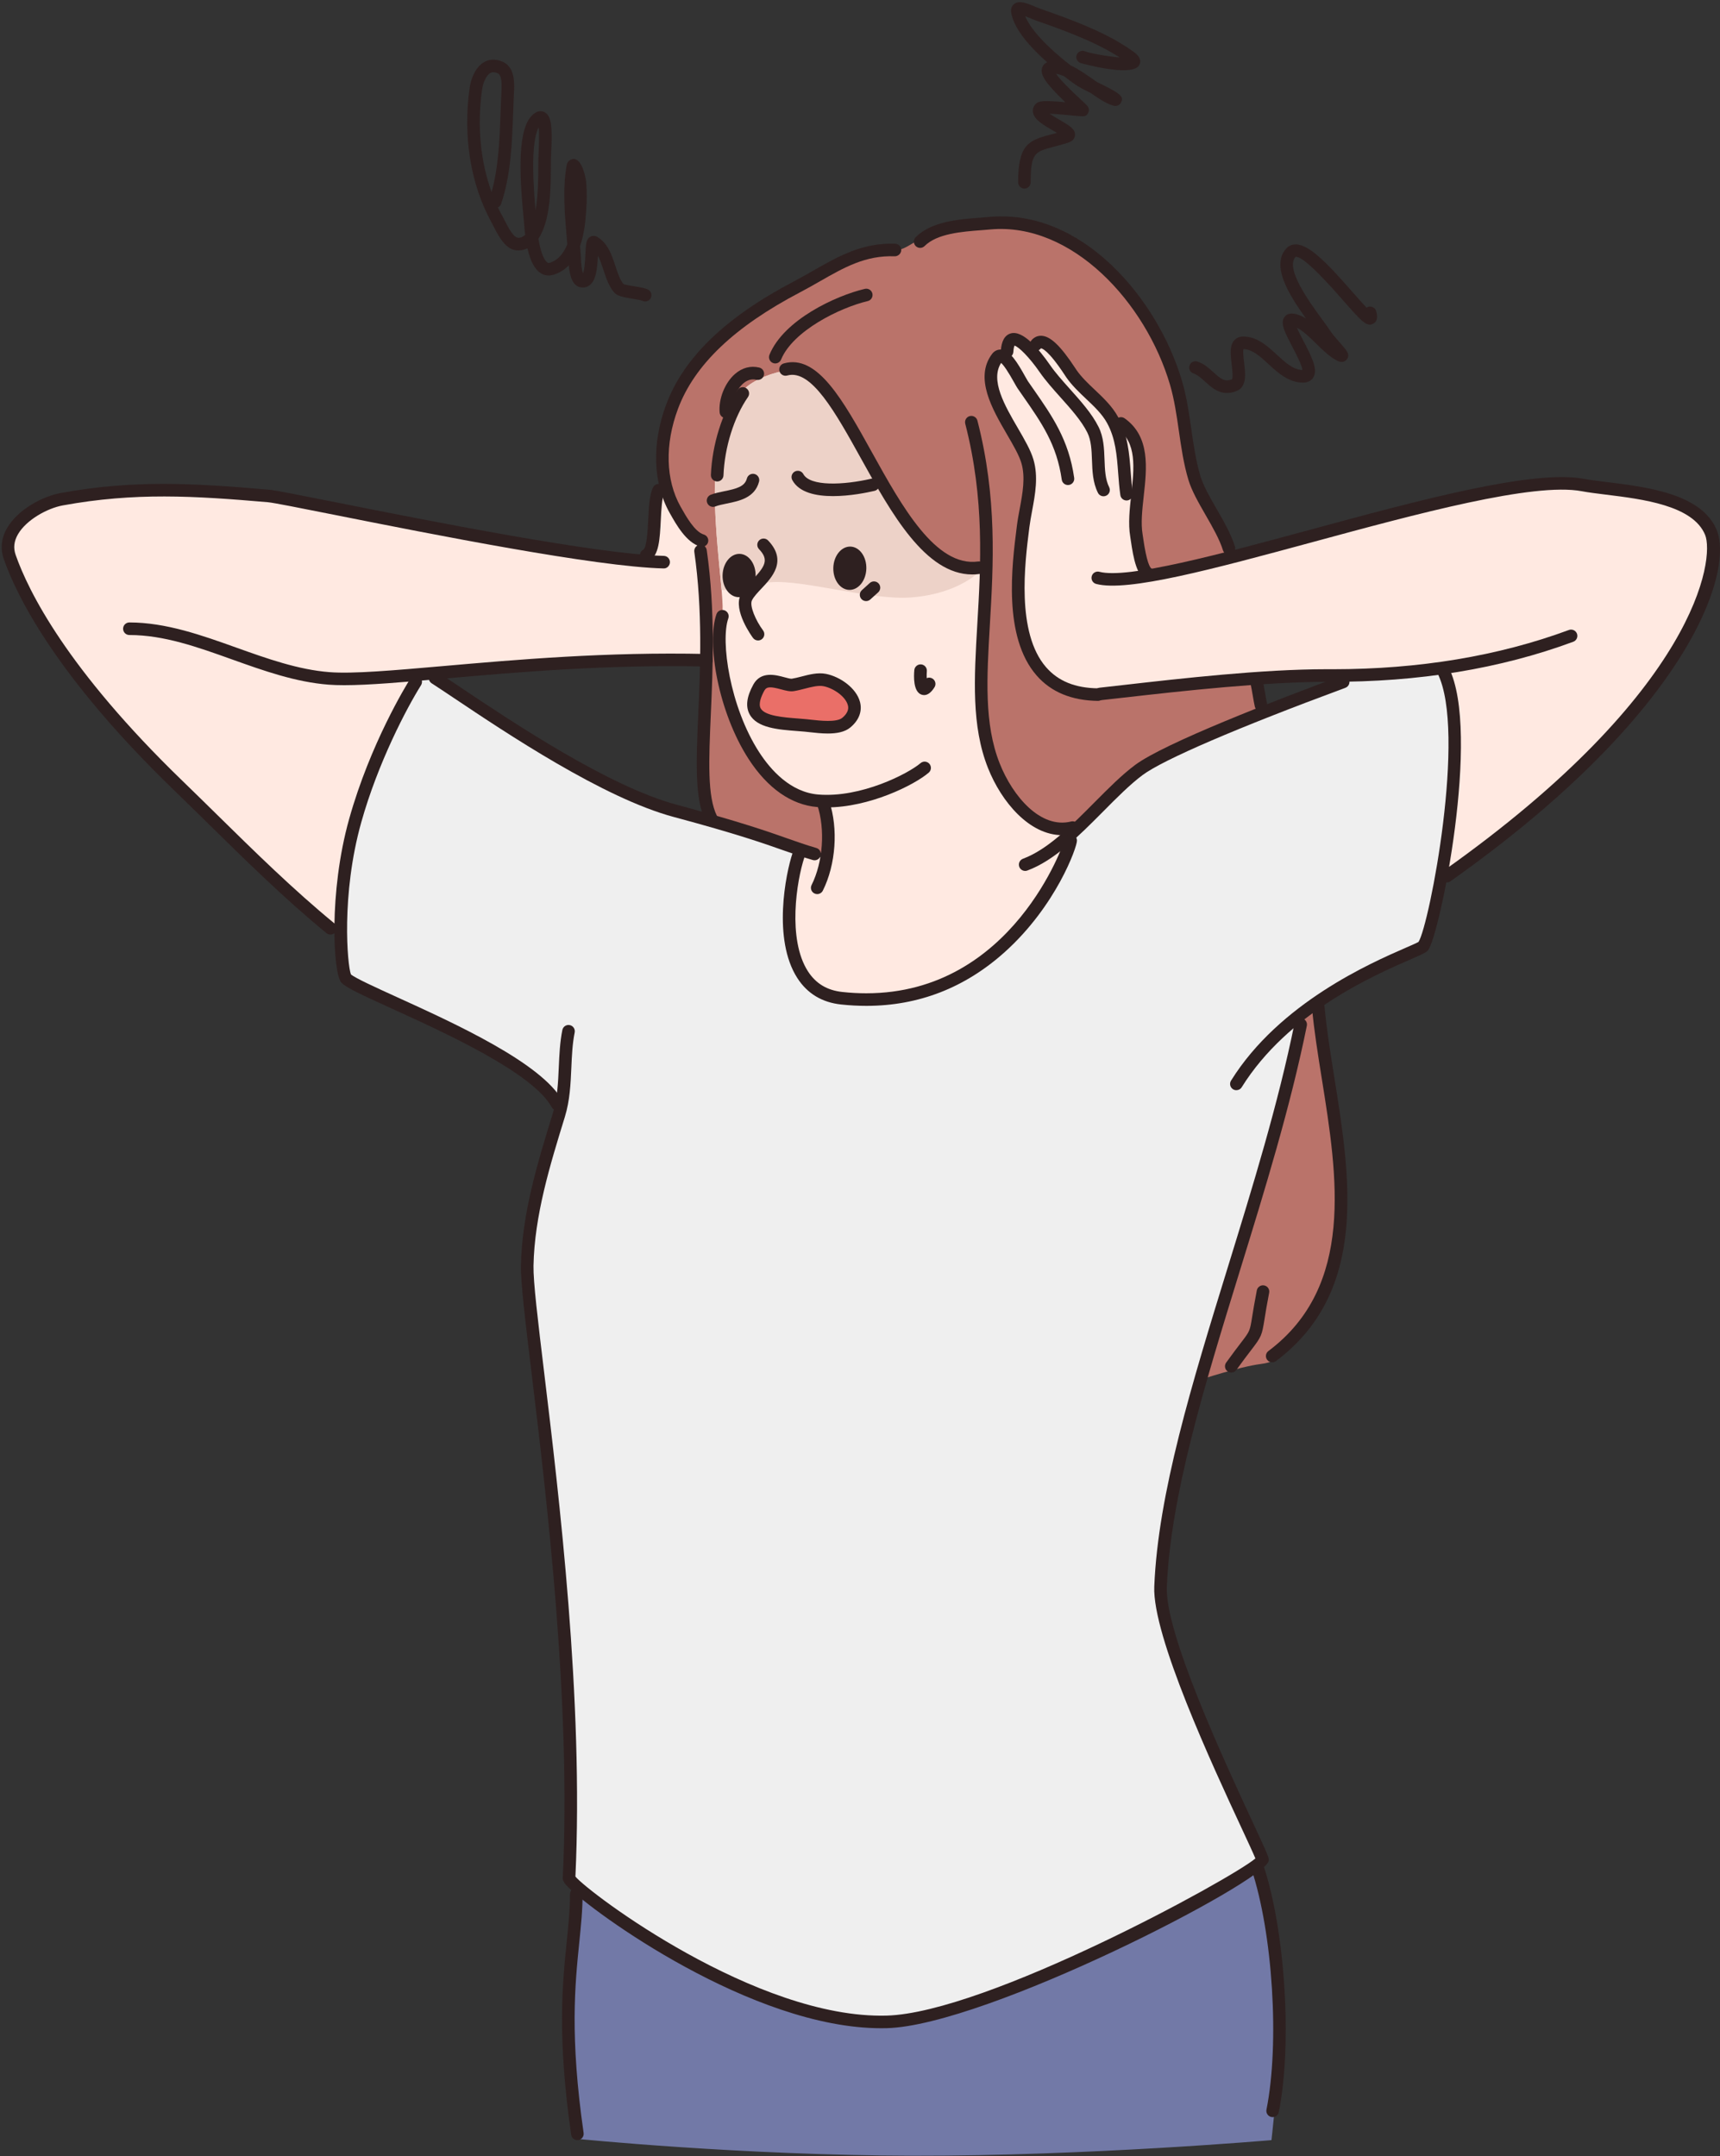 <?xml version="1.0" encoding="UTF-8"?><svg xmlns="http://www.w3.org/2000/svg" xmlns:xlink="http://www.w3.org/1999/xlink" height="500.6" preserveAspectRatio="xMidYMid meet" version="1.0" viewBox="-0.4 -0.5 399.3 500.6" width="399.3" zoomAndPan="magnify"><rect x="-0.4" y="-0.5" width="399.3" height="500.6" fill="#333333" stroke="none"/><defs><clipPath id="a"><path d="M 252 110 L 398.898 110 L 398.898 205 L 252 205 Z M 252 110"/></clipPath></defs><g><g id="change1_1"><path d="M 133.441 496.07 C 133.441 496.07 131.75 481.754 131.441 475.75 C 131.133 469.746 131.441 461.125 131.75 455.738 C 132.059 450.352 133.906 438.035 133.906 438.035 L 290.773 432.188 C 290.773 432.188 292.621 434.805 293.695 440.5 C 294.773 446.195 296.008 453.738 296.16 461.125 C 296.312 468.516 296.469 474.363 296.312 479.137 C 296.16 483.91 294.773 496.379 294.773 496.379 C 294.773 496.379 252.102 500.074 211.77 500 C 171.438 499.922 133.441 496.07 133.441 496.07" fill="#7279a7" fill-rule="evenodd"/></g><g id="change2_1"><path d="M 301.777 235.301 L 305.621 231.805 C 305.621 231.805 306.258 241.961 307.426 247.625 C 308.598 253.293 310.449 263.789 310.898 269.844 C 311.355 275.895 312.535 281.449 311.137 286.648 C 309.742 291.852 309.016 295.98 306.438 300.5 C 303.855 305.02 302.383 308.625 298.613 311.336 C 294.844 314.043 297.312 315.523 292.262 316.184 C 287.211 316.844 278.195 319.855 278.195 319.855 C 278.195 319.855 280.324 311.66 282.594 304.387 C 284.863 297.113 287.684 287.625 289.797 280.793 C 291.914 273.957 293.578 267.082 296.016 259.258 C 298.449 251.438 301.777 235.301 301.777 235.301" fill="#ba736a" fill-rule="evenodd"/></g><g id="change3_1"><path d="M 121.992 291.797 C 121.992 284.156 123.164 278.023 125.168 271.469 C 126.527 267.02 128.344 260.27 129.441 257.363 C 129.719 256.637 128.699 253.965 124.984 250.898 C 119.941 246.738 110.867 241.609 101.984 237.477 C 90.855 232.297 79.793 227.699 79.07 224.523 C 78.375 221.465 77.984 211.055 79.977 199.688 C 81.398 191.594 84.633 183.285 87.066 175.578 C 89.922 166.512 95.895 156.832 97.348 156.133 C 99.004 155.336 103.125 158.676 107.48 161.078 C 111.098 163.078 120.074 169.879 124.578 172.504 C 128.797 174.961 139.133 179.988 143.621 182.535 C 147.691 184.848 155.262 187.297 162.133 188.867 C 165.156 189.562 178.375 192.738 185.16 196.633 C 193.797 201.586 194.5 206.898 200.684 206.898 C 216.449 206.898 233.414 199.848 249.465 191.602 C 251.598 190.504 265.484 176.598 267.453 175.543 C 274.789 171.605 308.234 159 314.141 156.715 C 316.109 155.949 331.926 154.734 334.895 154.293 C 335.555 154.195 338.016 163.406 337.84 172.691 C 337.531 188.625 334.961 210.031 330.793 218.133 C 329.641 220.375 321.914 222.988 314.102 226.805 C 308.82 229.383 302.605 233.234 301.75 235.102 C 298.656 241.855 296.234 258.188 293.945 268.086 C 290.934 281.105 285.449 295.332 282.012 306.742 C 277.602 321.395 275.371 332.23 273.395 338.695 C 269.992 349.82 270.812 357.574 269.203 367.602 C 268.691 370.805 270.922 380.805 274.867 390.723 C 278.738 400.457 283.234 410.723 286.938 418.703 C 290.254 425.852 293.047 431.234 292.406 431.66 C 279.953 439.961 256.141 452.941 233.016 461.488 C 223.281 465.09 213.309 469.152 203.551 468.898 C 192.352 468.605 181.324 464.863 171.988 460.891 C 162.508 456.855 154.754 452.555 147.891 447.719 C 140.691 442.641 133.738 436.461 131.867 435.684 C 131.043 435.348 132.23 426.973 132.285 416.754 C 132.348 404.723 131.348 390.48 131.113 388.84 C 130.145 382.145 127.914 350.949 127.824 347.234 C 127.625 338.781 124.332 316.77 123.699 313.27 C 122.164 304.738 121.992 297.801 121.992 291.797" fill="#efefef" fill-rule="evenodd"/></g><g id="change2_2"><path d="M 153.465 104.988 C 153.465 97.113 156.625 87.844 164.805 79.73 C 167.852 76.711 182.703 67.047 188.891 63.863 C 191.281 62.633 194.715 60.367 198.617 58.809 C 202.379 57.309 206.457 57.938 208.582 57.422 C 210.754 56.895 213.75 53.961 219.48 52.211 C 223.445 50.996 229.938 50.703 233.355 50.703 C 238.234 50.703 246.527 54.141 250.391 56.934 C 254.359 59.801 263.766 69.469 266.344 74.152 C 269.293 79.516 273.828 88.406 274.27 93.945 C 275.031 103.391 275.234 107.543 277.883 113.137 C 279.18 115.883 285.301 125.926 285.164 128.781 C 285 132.078 294.91 162.043 292.41 164.535 C 289.582 167.352 277.227 170.277 266.402 176.504 C 258.578 181 254.391 187.793 249.109 192.164 C 243.684 196.656 228.906 188.391 224.129 188.391 C 214.324 188.391 207.07 193.281 191.656 197.562 C 190 198.023 183.477 195.902 177.953 194.109 C 171.402 191.984 165.777 190.02 164.59 189.156 C 163.691 188.512 162.625 182.82 162.465 177.617 C 162.156 167.434 164.172 159.477 163.555 152.02 C 163.102 146.516 163.055 132.84 162.746 129.152 C 162.402 125.09 159.16 122.297 157.66 119.91 C 154.129 114.277 153.465 110.188 153.465 104.988" fill="#ba736a" fill-rule="evenodd"/></g><g id="change4_1"><path d="M 167.27 142.164 C 167.922 138.332 164.793 121.574 165.711 108.176 C 166.285 99.77 170.703 92.73 171.633 90.883 C 173.582 87.008 186.113 82.984 189.039 86.965 C 193.488 93.023 200.176 104.113 203.004 109.133 C 205.777 114.051 211.988 123.953 216.879 128.18 C 221.156 131.879 223.484 130.66 227.965 130.766 C 229.656 130.805 228.758 136.004 228.273 140.859 C 227.723 146.367 227.445 151.758 227.445 154.508 C 227.445 157.172 226.625 171.832 232.273 182.02 C 235.918 188.586 244.281 193.027 248.598 191.938 C 249.867 191.613 245.461 206.215 234.238 217.094 C 229.664 221.523 225.297 225.469 219.262 227.992 C 213.375 230.453 205.816 231.547 201.418 231.871 C 198.859 232.059 187.27 229.68 185.348 225.023 C 181.23 215.043 184.211 199.332 185.492 197.254 C 186.777 195.164 190.348 200.387 191.395 197.84 C 192.465 195.258 192.098 185.527 190.895 185.527 C 183.938 185.527 177.148 180.316 173.375 172.922 C 169.293 164.914 165.598 152.066 167.27 142.164" fill="#ffe9e1" fill-rule="evenodd"/></g><g id="change4_2"><path d="M 78.109 216.762 C 78.109 216.762 71.605 210.898 67.594 207.605 C 63.582 204.312 54.707 194.477 46.758 187.621 C 38.809 180.766 30.555 171.57 24.98 165.285 C 19.406 159.004 14.344 152.75 10.789 146.473 C 7.234 140.191 3.367 133.594 2.129 130.293 C 0.887 126.992 1.598 123.328 3.555 120.949 C 5.512 118.57 9.977 116.109 13.609 115.312 C 17.246 114.512 24.031 113.008 31.008 113.234 C 37.984 113.457 47.297 113.379 53.488 114.125 C 59.68 114.875 63.285 114.586 72.715 116.504 C 82.148 118.418 89.305 119.617 99.535 121.766 C 109.766 123.91 119.832 125.836 128.418 127.277 C 137.008 128.719 142.012 129.18 145.992 129.578 C 149.977 129.98 150.418 129.645 151.203 124.332 C 151.988 119.016 152.363 110.121 153.469 112.691 C 154.57 115.262 157.227 120.066 159.672 122.391 C 162.117 124.711 162.613 127.395 162.969 131.363 C 163.324 135.336 163.281 152.867 163.281 152.867 C 163.281 152.867 157.855 152.859 151.512 152.645 C 145.168 152.43 124.531 153.34 116.594 154.047 C 108.652 154.758 104.266 155.566 100.539 155.879 C 96.812 156.188 96.957 156.285 93.621 161.441 C 90.285 166.598 87.672 172.25 84.977 180.188 C 82.281 188.125 79.809 204.09 79.195 207.605 C 78.586 211.125 78.109 216.762 78.109 216.762" fill="#ffe9e1" fill-rule="evenodd"/></g><g id="change4_3"><path d="M 265.434 132.52 C 268.09 132.289 276.766 130.867 285.836 128.59 C 298.059 125.52 311.57 121.273 317.441 119.855 C 326.012 117.781 344.676 113.613 351.023 112.566 C 357.449 111.508 364.871 111.551 371.625 112.426 C 376.527 113.059 380.949 114.277 385.031 115.098 C 394.746 117.047 397.832 122.656 397.832 127.086 C 397.832 132.434 393.199 143.852 386.68 153.926 C 379.109 165.621 369.055 176.059 361.809 181.91 C 355.363 187.113 333.332 207.004 334.199 202.562 C 335.102 197.938 337.52 184.648 337.398 172.168 C 337.324 164.137 335.094 154.266 334.406 154.48 C 331.453 155.41 313.125 156.969 311.07 156.664 C 310.207 156.535 303.188 155.82 295.539 156.445 C 278.824 157.812 254.582 161.281 252.996 160.93 C 247.992 159.828 244.406 158.086 242.25 156.469 C 241.66 156.027 239.02 152.41 237.598 148.82 C 236.176 145.219 235.973 141.633 235.613 135.387 C 235.305 129.98 236.41 125.816 237.25 120.211 C 237.91 115.824 238.336 109.457 238.277 108.184 C 238.234 107.176 236.539 103.625 234.492 99.68 C 232.824 96.461 230.844 93.082 229.961 89.742 C 229.297 87.238 229.812 85.641 230.297 83.645 C 231.168 80.016 233.199 82.656 233.215 81.07 C 233.227 79.805 233.984 78.266 234.883 78.117 C 236.125 77.906 237.656 79.426 237.996 79.648 C 239.988 80.957 240.23 78.41 241.293 78.328 C 242.414 78.238 246.672 83.918 249.977 88.035 C 251.992 90.547 253.855 91.91 255.355 93.602 C 256.91 95.355 258.086 97.395 258.844 97.82 C 260.293 98.633 263.305 99.77 264.164 103.707 C 265.109 108.031 263.129 114.453 263.195 119.691 C 263.289 126.953 265.211 132.539 265.434 132.52" fill="#ffe9e1" fill-rule="evenodd"/></g><g id="change5_1"><path d="M 175.758 159.152 C 177.5 155.969 181.785 158.805 183.648 158.52 C 185.973 158.164 188.766 156.938 191.055 157.387 C 195.293 158.215 200.984 163.203 196.062 167.285 C 193.98 169.012 189.008 168.145 186.574 167.922 C 180.523 167.355 171.141 167.59 175.758 159.152" fill="#ea6f68" fill-rule="evenodd"/></g><g id="change6_1"><path d="M 167.105 136.324 C 166.496 129.277 165.051 117.852 165.711 108.176 C 166.285 99.77 170.703 92.73 171.633 90.883 C 173.582 87.008 186.113 82.984 189.039 86.965 C 193.488 93.023 200.176 104.113 203.004 109.133 C 205.777 114.051 211.988 123.953 216.879 128.18 C 221.156 131.879 223.484 130.66 227.965 130.766 C 228.664 130.781 223.555 137.246 211.121 138.211 C 201.91 138.926 186.281 134.078 178.578 134.672 C 171.5 135.215 167.172 137.09 167.105 136.324" fill="#edd2c8" fill-rule="evenodd"/></g><g id="change7_1"><path d="M 166.098 111.285 C 166.078 111.285 166.059 111.281 166.039 111.281 C 165.23 111.25 164.605 110.574 164.637 109.766 C 164.918 102.699 167.301 95.133 170.848 90.02 C 171.305 89.355 172.215 89.191 172.875 89.652 C 173.539 90.113 173.703 91.02 173.242 91.684 C 169.996 96.367 167.812 103.34 167.555 109.883 C 167.52 110.668 166.875 111.285 166.098 111.285" fill="#2e2020"/></g><g id="change7_2"><path d="M 191.512 186.961 C 190.785 186.961 190.062 186.934 189.344 186.875 C 183.312 186.383 177.797 182.527 173.391 175.723 C 166.336 164.832 163.59 148.699 165.93 142.086 C 166.199 141.328 167.031 140.93 167.789 141.199 C 168.551 141.469 168.945 142.301 168.68 143.062 C 166.832 148.273 169.027 163.617 175.84 174.137 C 178.555 178.332 183.145 183.441 189.582 183.969 C 199.461 184.77 210.402 179.152 213.309 176.676 C 213.918 176.152 214.84 176.227 215.363 176.84 C 215.887 177.453 215.812 178.375 215.199 178.895 C 211.805 181.793 201.418 186.961 191.512 186.961" fill="#2e2020"/></g><g id="change7_3"><path d="M 175.582 148.199 C 175.137 148.199 174.695 147.996 174.41 147.609 C 174.219 147.352 169.711 141.223 171.566 137.547 C 172.18 136.336 173.238 135.219 174.258 134.137 C 177.215 131.004 178.184 129.48 175.812 127.004 C 175.254 126.422 175.273 125.5 175.855 124.941 C 176.438 124.387 177.363 124.402 177.918 124.984 C 182.445 129.715 178.797 133.578 176.379 136.137 C 175.461 137.109 174.594 138.031 174.172 138.863 C 173.543 140.105 175.027 143.555 176.75 145.871 C 177.23 146.516 177.098 147.43 176.453 147.91 C 176.191 148.105 175.887 148.199 175.582 148.199" fill="#2e2020"/></g><g id="change7_4"><path d="M 225.316 132.875 C 214.41 132.879 206.52 118.645 199.516 106.012 C 193.559 95.266 187.938 85.109 182.352 86.684 C 181.574 86.902 180.77 86.449 180.551 85.672 C 180.336 84.895 180.785 84.094 181.562 83.875 C 189.359 81.68 195.25 92.305 202.066 104.598 C 208.984 117.074 216.84 131.215 226.668 129.863 C 227.469 129.754 228.199 130.312 228.309 131.109 C 228.418 131.91 227.859 132.645 227.062 132.754 C 226.473 132.836 225.887 132.875 225.316 132.875" fill="#2e2020"/></g><g id="change7_5"><path d="M 179.578 83.883 C 179.395 83.883 179.207 83.848 179.023 83.77 C 178.281 83.465 177.926 82.613 178.23 81.867 C 181.57 73.746 193.582 68.172 200.367 66.566 C 201.156 66.379 201.938 66.867 202.125 67.652 C 202.309 68.434 201.824 69.223 201.039 69.406 C 194.547 70.941 183.668 76.316 180.93 82.977 C 180.695 83.539 180.152 83.883 179.578 83.883" fill="#2e2020"/></g><g id="change7_6"><path d="M 162.57 126.461 C 162.438 126.461 162.301 126.441 162.164 126.398 C 158.93 125.465 156.566 121.258 155.156 118.742 L 155.047 118.551 C 151.156 111.621 150.875 102.445 154.273 93.371 C 158.355 82.473 168.082 73.113 184.012 64.77 C 185.547 63.965 187.02 63.121 188.465 62.297 C 194.305 58.961 199.859 55.82 207.422 56.086 C 208.227 56.117 208.855 56.793 208.824 57.598 C 208.797 58.402 208.062 59.023 207.316 59.004 C 200.531 58.754 195.617 61.57 189.91 64.828 C 188.434 65.672 186.934 66.531 185.363 67.352 C 170.098 75.352 160.824 84.195 157.004 94.395 C 153.906 102.66 154.121 110.945 157.59 117.121 L 157.703 117.316 C 158.816 119.301 160.887 122.996 162.977 123.598 C 163.75 123.824 164.195 124.633 163.973 125.406 C 163.789 126.043 163.203 126.461 162.57 126.461" fill="#2e2020"/></g><g id="change7_7"><path d="M 200.719 131.539 C 200.801 128.762 199.145 126.461 197.031 126.402 C 194.914 126.344 193.137 128.543 193.055 131.32 C 192.977 134.098 194.629 136.398 196.746 136.457 C 198.863 136.52 200.645 134.316 200.719 131.539" fill="#2e2020" fill-rule="evenodd"/></g><g id="change7_8"><path d="M 175.016 133.23 C 175.09 130.453 173.438 128.152 171.32 128.094 C 169.207 128.035 167.43 130.234 167.348 133.016 C 167.27 135.789 168.922 138.09 171.039 138.148 C 173.156 138.211 174.938 136.008 175.016 133.23" fill="#2e2020" fill-rule="evenodd"/></g><g id="change7_9"><path d="M 254.492 162.227 C 254.488 162.227 254.48 162.227 254.477 162.227 C 248.383 162.152 243.594 160.168 240.25 156.328 C 232.422 147.344 234.504 130.832 235.625 121.961 L 235.672 121.57 C 235.836 120.266 236.086 118.914 236.332 117.609 C 236.996 114.027 237.684 110.324 236.723 107.035 C 236.191 105.203 234.824 102.852 233.375 100.363 C 229.973 94.512 225.734 87.23 229.91 81.672 C 230.441 80.969 231.172 80.617 231.992 80.664 C 234.043 80.805 235.75 83.586 237.613 86.938 C 237.879 87.41 238.086 87.789 238.211 87.977 L 239.457 89.766 C 243.891 96.125 247.719 101.621 248.973 110.445 C 249.086 111.246 248.531 111.984 247.734 112.098 C 246.93 112.211 246.199 111.656 246.086 110.855 C 244.93 102.719 241.457 97.738 237.062 91.434 L 235.812 89.633 C 235.656 89.406 235.395 88.945 235.066 88.355 C 233.676 85.855 232.648 84.316 232.008 83.762 C 229.43 87.777 232.859 93.676 235.898 98.895 C 237.438 101.543 238.895 104.043 239.523 106.219 C 240.676 110.176 239.926 114.227 239.199 118.141 C 238.953 119.465 238.723 120.715 238.566 121.934 L 238.52 122.328 C 237.531 130.145 235.48 146.414 242.449 154.41 C 245.266 157.645 249.207 159.246 254.512 159.309 C 255.316 159.316 255.961 159.98 255.953 160.785 C 255.941 161.582 255.289 162.227 254.492 162.227" fill="#2e2020"/></g><g id="change7_10"><path d="M 255.789 114.723 C 255.254 114.723 254.738 114.43 254.484 113.914 C 253.289 111.523 253.191 108.883 253.102 106.324 C 253.016 103.969 252.934 101.746 252.02 99.914 C 250.66 97.188 248.184 94.422 245.793 91.75 C 244.082 89.84 242.316 87.863 240.961 85.902 C 238.547 82.41 236.074 79.992 235.121 79.746 C 235.039 79.918 234.902 80.332 234.852 81.199 C 234.809 82.004 234.117 82.609 233.312 82.57 C 232.508 82.527 231.895 81.836 231.941 81.031 C 232.074 78.688 232.852 77.301 234.254 76.906 C 237.031 76.113 240.746 80.465 243.363 84.246 C 244.613 86.055 246.242 87.875 247.969 89.805 C 250.488 92.621 253.094 95.531 254.629 98.609 C 255.828 101.008 255.922 103.656 256.016 106.219 C 256.102 108.566 256.184 110.789 257.094 112.613 C 257.453 113.336 257.16 114.211 256.438 114.57 C 256.23 114.676 256.008 114.723 255.789 114.723" fill="#2e2020"/></g><g id="change7_11"><path d="M 261.129 115.699 C 260.414 115.699 259.789 115.176 259.688 114.445 C 259.441 112.715 259.309 110.996 259.184 109.332 C 258.875 105.215 258.582 101.328 256.617 97.734 C 255.469 95.633 253.656 93.918 251.738 92.105 C 250.113 90.566 248.434 88.977 247.121 87.082 L 246.801 86.598 C 242.836 80.562 241.414 80.371 241.25 80.371 C 240.762 81.02 239.863 81.16 239.223 80.68 C 238.578 80.195 238.461 79.301 238.945 78.652 C 239.547 77.852 240.402 77.426 241.344 77.457 C 243.449 77.523 245.809 79.777 249.238 84.996 L 249.52 85.422 C 250.66 87.066 252.156 88.484 253.742 89.984 C 255.742 91.875 257.809 93.828 259.18 96.336 C 261.441 100.48 261.773 104.867 262.094 109.109 C 262.215 110.727 262.344 112.398 262.574 114.035 C 262.688 114.832 262.133 115.57 261.336 115.684 C 261.266 115.695 261.199 115.699 261.129 115.699" fill="#2e2020"/></g><g id="change7_12"><path d="M 189.312 207.086 C 189.094 207.086 188.871 207.035 188.664 206.934 C 187.941 206.57 187.648 205.695 188.012 204.977 C 190.664 199.668 191.211 192.035 189.336 186.414 C 189.082 185.652 189.496 184.824 190.262 184.57 C 191.027 184.312 191.852 184.727 192.105 185.492 C 194.238 191.887 193.641 200.242 190.621 206.281 C 190.363 206.793 189.848 207.086 189.312 207.086" fill="#2e2020"/></g><g id="change7_13"><path d="M 81.105 225.809 Z M 128.961 257.316 C 128.445 257.316 127.945 257.043 127.684 256.562 C 123.293 248.562 102.832 239.254 90.605 233.688 C 83.43 230.422 79.93 228.801 78.844 227.629 C 76.93 225.562 75.871 206.699 80.656 189.641 C 85.551 172.172 93.93 158.531 94.871 157.035 C 95.297 156.352 96.199 156.148 96.883 156.574 C 97.562 157 97.77 157.902 97.344 158.582 C 94.016 163.887 87.352 176.559 83.465 190.426 C 78.754 207.223 80.242 223.68 81.07 225.727 C 82.051 226.59 87.012 228.848 91.812 231.031 C 105.184 237.117 125.387 246.312 130.238 255.156 C 130.629 255.863 130.367 256.75 129.66 257.137 C 129.441 257.258 129.199 257.316 128.961 257.316" fill="#2e2020"/></g><g id="change7_14"><path d="M 188.699 199.234 C 188.566 199.234 188.43 199.215 188.293 199.176 C 185.801 198.449 183.801 197.746 181.488 196.93 C 176.93 195.32 170.691 193.117 155.988 189.172 C 139.656 184.785 117.09 169.676 104.965 161.559 C 102.883 160.164 101.133 158.992 99.805 158.141 C 99.129 157.703 98.934 156.805 99.367 156.125 C 99.805 155.449 100.707 155.25 101.383 155.688 C 102.723 156.547 104.488 157.73 106.59 159.137 C 118.574 167.16 140.879 182.094 156.742 186.352 C 171.559 190.328 177.855 192.555 182.457 194.18 C 184.73 194.98 186.691 195.672 189.105 196.375 C 189.883 196.602 190.324 197.41 190.102 198.184 C 189.914 198.82 189.332 199.234 188.699 199.234" fill="#2e2020"/></g><g id="change7_15"><path d="M 76.324 216.492 C 75.996 216.492 75.668 216.383 75.398 216.16 C 65.684 208.172 56.691 199.332 47.996 190.781 C 45.324 188.156 42.645 185.523 39.934 182.898 C 12.719 156.574 3.535 138.016 0.48 129.297 C -0.363 126.891 -0.094 124.387 1.262 122.062 C 3.727 117.824 9.492 114.73 13.668 113.969 C 30.766 110.852 44.516 111.684 62.074 113.199 C 63.492 113.32 69.203 114.457 77.852 116.18 C 98.945 120.375 138.211 128.191 153.699 128.559 C 154.508 128.574 155.145 129.242 155.125 130.051 C 155.105 130.855 154.414 131.531 153.633 131.473 C 137.891 131.102 99.949 123.551 77.281 119.039 C 69.348 117.461 63.082 116.215 61.824 116.105 C 44.492 114.609 30.934 113.789 14.191 116.84 C 10.605 117.492 5.734 120.172 3.781 123.527 C 2.844 125.141 2.664 126.711 3.234 128.332 C 6.203 136.809 15.18 154.895 41.961 180.801 C 44.68 183.43 47.363 186.07 50.039 188.699 C 58.691 197.207 67.637 206 77.25 213.906 C 77.875 214.422 77.961 215.34 77.449 215.961 C 77.164 216.312 76.746 216.492 76.324 216.492" fill="#2e2020"/></g><g id="change7_16"><path d="M 79.492 158.582 C 78.16 158.582 76.957 158.543 75.879 158.461 C 68.207 157.871 60.75 155.203 53.539 152.625 C 45.359 149.695 37.637 146.934 29.637 146.934 C 28.828 146.934 28.176 146.281 28.176 145.477 C 28.176 144.672 28.828 144.016 29.637 144.016 C 38.141 144.016 46.469 146.996 54.523 149.879 C 61.551 152.391 68.82 154.992 76.102 155.555 C 81.551 155.973 90.773 155.164 102.449 154.145 C 119.398 152.66 140.5 150.809 163.637 151.336 C 164.441 151.352 165.078 152.02 165.062 152.824 C 165.043 153.633 164.352 154.305 163.57 154.25 C 140.586 153.734 119.582 155.574 102.703 157.051 C 93.129 157.887 85.184 158.582 79.492 158.582" fill="#2e2020"/></g><g id="change7_17"><path d="M 149.629 129.855 C 149.094 129.855 148.578 129.559 148.324 129.047 C 147.965 128.328 148.254 127.453 148.973 127.094 C 149.766 126.562 149.977 122.352 150.09 120.086 C 150.238 117.121 150.379 114.32 151.207 112.66 C 151.566 111.941 152.441 111.648 153.164 112.008 C 153.887 112.367 154.176 113.242 153.816 113.965 C 153.262 115.078 153.125 117.816 153.004 120.234 C 152.781 124.695 152.586 128.547 150.281 129.699 C 150.07 129.805 149.848 129.855 149.629 129.855" fill="#2e2020"/></g><g id="change7_18"><path d="M 237.594 201.703 C 237 201.703 236.441 201.34 236.227 200.75 C 235.945 199.996 236.332 199.156 237.086 198.875 C 242.789 196.766 248.312 191.203 253.652 185.824 C 256.926 182.527 260.02 179.414 263.117 177.105 C 269.977 171.992 296.008 161.973 310.914 156.453 C 311.668 156.18 312.508 156.562 312.789 157.316 C 313.07 158.07 312.684 158.91 311.926 159.191 C 286.812 168.484 269.656 175.867 264.859 179.441 C 261.938 181.621 258.918 184.66 255.723 187.883 C 250.16 193.484 244.406 199.277 238.098 201.613 C 237.93 201.676 237.762 201.703 237.594 201.703" fill="#2e2020"/></g><g id="change7_19"><path d="M 286.621 252.613 C 286.359 252.613 286.09 252.547 285.852 252.395 C 285.168 251.969 284.961 251.066 285.387 250.387 C 296.645 232.312 317.875 223.062 325.867 219.578 C 327.164 219.016 328.496 218.434 328.918 218.18 C 331.445 214.156 340.109 169.348 333.348 155.875 C 332.984 155.156 333.273 154.277 333.996 153.918 C 334.715 153.555 335.594 153.848 335.953 154.566 C 343.465 169.535 333.816 216.746 331.133 220.094 C 330.695 220.645 329.922 220.992 327.031 222.254 C 318.535 225.953 298.641 234.625 287.859 251.93 C 287.586 252.371 287.109 252.613 286.621 252.613" fill="#2e2020"/></g><g clip-path="url(#a)" id="change7_41"><path d="M 335.488 204.371 C 335.027 204.371 334.578 204.156 334.293 203.754 C 333.828 203.098 333.984 202.188 334.645 201.723 C 393.812 159.859 397.66 129.059 395.441 123.68 C 392.621 116.832 380.918 115.387 372.375 114.336 C 370.309 114.078 368.359 113.84 366.801 113.547 C 355.633 111.441 328.402 118.832 304.371 125.348 C 281.301 131.598 261.379 137 254.078 135.074 C 253.301 134.867 252.836 134.07 253.043 133.289 C 253.246 132.512 254.051 132.051 254.824 132.254 C 261.367 133.973 282.84 128.16 303.605 122.531 C 329.133 115.609 355.531 108.453 367.34 110.68 C 368.809 110.953 370.625 111.18 372.73 111.438 C 381.988 112.582 394.672 114.145 398.141 122.566 C 402.074 132.117 392.145 164.613 336.328 204.105 C 336.07 204.285 335.777 204.371 335.488 204.371" fill="#2e2020"/></g><g id="change7_20"><path d="M 255 162.078 C 254.266 162.078 253.637 161.527 253.551 160.781 C 253.461 159.98 254.039 159.258 254.84 159.168 L 260.113 158.574 C 273.859 157.008 292.617 154.875 307.539 154.875 C 308.043 154.871 308.543 154.875 309.035 154.879 C 329.051 154.879 347.48 151.812 363.82 145.766 C 364.574 145.488 365.414 145.871 365.695 146.625 C 365.973 147.383 365.59 148.219 364.832 148.5 C 347.934 154.754 328.906 157.895 308.176 157.793 C 293.34 157.785 274.316 159.895 260.441 161.473 L 255.16 162.066 C 255.105 162.074 255.055 162.078 255 162.078" fill="#2e2020"/></g><g id="change7_21"><path d="M 266.469 134.352 C 266.324 134.352 266.18 134.332 266.035 134.289 C 263.547 133.531 262.734 129.254 262.113 124.938 C 262.062 124.582 262.02 124.285 261.984 124.07 C 261.473 121.082 261.855 117.648 262.223 114.328 C 262.91 108.113 263.562 102.238 258.992 99.004 C 258.336 98.535 258.184 97.629 258.645 96.969 C 259.113 96.312 260.023 96.156 260.68 96.621 C 266.652 100.852 265.84 108.184 265.121 114.652 C 264.762 117.914 264.418 120.996 264.859 123.578 C 264.898 123.812 264.945 124.137 265 124.523 C 265.793 130.051 266.551 131.277 266.93 131.516 C 267.703 131.75 268.113 132.555 267.879 133.328 C 267.688 133.953 267.098 134.352 266.469 134.352" fill="#2e2020"/></g><g id="change7_22"><path d="M 204.176 470.398 C 174.176 470.402 137.172 443.438 131.391 437.531 C 130.641 436.766 130.215 436.184 130.25 435.457 C 132.211 394.645 126.469 347.023 123.039 318.57 C 121.543 306.172 120.461 297.211 120.535 293.332 C 120.773 281.234 124.418 269.398 127.945 257.957 C 129.004 254.516 129.168 250.824 129.324 247.262 C 129.449 244.422 129.578 241.488 130.152 238.641 C 130.312 237.852 131.074 237.336 131.871 237.5 C 132.66 237.66 133.172 238.43 133.012 239.219 C 132.484 241.844 132.363 244.535 132.238 247.387 C 132.074 251.137 131.902 255.016 130.73 258.816 C 127.266 270.066 123.68 281.699 123.453 293.387 C 123.383 297.062 124.453 305.938 125.934 318.223 C 129.363 346.672 135.098 394.219 133.184 435.188 C 136.367 439.008 175.246 468.266 205.402 467.469 C 228.547 466.848 285.473 435.734 291.043 430.98 C 290.543 429.766 289.238 426.961 287.875 424.023 C 281.133 409.512 267.102 379.305 267.566 367.855 C 268.438 346.258 276.312 320.707 284.656 293.656 C 290.414 274.98 296.367 255.672 300.125 237.07 C 300.281 236.281 301.043 235.766 301.844 235.93 C 302.633 236.09 303.145 236.855 302.984 237.648 C 299.195 256.391 293.223 275.773 287.441 294.516 C 279.16 321.383 271.336 346.754 270.48 367.973 C 270.047 378.715 283.875 408.488 290.523 422.793 C 294.258 430.84 294.25 430.883 294.109 431.586 C 293.133 436.414 228.617 469.766 205.48 470.383 C 205.047 470.395 204.609 470.398 204.176 470.398" fill="#2e2020"/></g><g id="change7_23"><path d="M 133.641 496.375 C 132.926 496.375 132.301 495.852 132.199 495.125 C 128.918 472.355 130.168 460.094 131.172 450.238 C 131.578 446.262 131.93 442.828 131.93 439.254 C 131.93 438.445 132.582 437.793 133.387 437.793 C 134.191 437.793 134.848 438.445 134.848 439.254 C 134.848 442.977 134.488 446.48 134.074 450.535 C 133.09 460.23 131.859 472.293 135.086 494.707 C 135.199 495.508 134.645 496.246 133.848 496.363 C 133.777 496.371 133.711 496.375 133.641 496.375" fill="#2e2020"/></g><g id="change7_24"><path d="M 295.043 491.039 C 294.949 491.039 294.855 491.031 294.758 491.012 C 293.969 490.855 293.457 490.086 293.613 489.293 C 296.688 473.914 295.082 448.301 290.102 433.359 C 289.848 432.598 290.262 431.77 291.023 431.516 C 291.797 431.262 292.613 431.672 292.867 432.438 C 297.98 447.773 299.633 474.074 296.473 489.867 C 296.336 490.562 295.727 491.039 295.043 491.039" fill="#2e2020"/></g><g id="change7_25"><path d="M 200.73 233.031 C 198.812 233.031 196.855 232.93 194.871 232.715 C 190.441 232.246 187.02 230.18 184.703 226.578 C 178.906 217.562 182.02 202.277 183.57 197.637 C 183.824 196.871 184.648 196.453 185.414 196.715 C 186.18 196.969 186.594 197.793 186.34 198.559 C 184.535 203.965 182.363 217.543 187.156 225 C 189 227.863 191.621 229.438 195.18 229.812 C 197.082 230.02 198.93 230.113 200.711 230.113 C 234.77 230.117 246.656 194.969 246.707 194.586 C 246.707 193.781 247.359 193.172 248.168 193.172 C 248.973 193.172 249.621 193.867 249.621 194.676 C 249.621 196.211 244.793 209.809 232.863 220.535 C 223.625 228.844 212.836 233.031 200.73 233.031" fill="#2e2020"/></g><g id="change7_26"><path d="M 284.902 128.285 C 284.281 128.285 283.703 127.883 283.512 127.258 C 282.727 124.723 281.082 121.855 279.488 119.082 C 277.824 116.184 276.25 113.445 275.488 110.902 C 274.371 107.176 273.816 103.301 273.277 99.555 C 272.762 95.973 272.23 92.27 271.211 88.797 C 265.605 69.734 248.453 51.051 229.5 52.773 C 228.867 52.832 228.191 52.883 227.492 52.938 C 222.883 53.285 217.148 53.723 214.242 56.629 C 213.672 57.199 212.75 57.199 212.18 56.629 C 211.609 56.059 211.609 55.137 212.18 54.566 C 215.852 50.895 222.18 50.414 227.27 50.027 C 227.957 49.977 228.617 49.926 229.234 49.867 C 241.887 48.73 251.766 55.41 257.828 61.227 C 265.188 68.289 271.086 78.039 274.008 87.973 C 275.09 91.645 275.637 95.457 276.164 99.141 C 276.688 102.781 277.227 106.547 278.281 110.062 C 278.949 112.285 280.441 114.883 282.02 117.633 C 283.691 120.539 285.418 123.551 286.297 126.395 C 286.535 127.164 286.105 127.98 285.336 128.219 C 285.191 128.266 285.047 128.285 284.902 128.285" fill="#2e2020"/></g><g id="change7_27"><path d="M 164.742 191.059 C 164.207 191.059 163.691 190.766 163.438 190.254 C 160.832 185.043 161.219 176.27 161.707 165.164 C 162.172 154.574 162.754 141.398 160.785 127.625 C 160.672 126.828 161.227 126.09 162.023 125.973 C 162.824 125.863 163.559 126.414 163.672 127.211 C 165.68 141.254 165.094 154.582 164.621 165.293 C 164.152 175.977 163.781 184.414 166.047 188.949 C 166.406 189.668 166.113 190.547 165.395 190.906 C 165.184 191.012 164.961 191.059 164.742 191.059" fill="#2e2020"/></g><g id="change7_28"><path d="M 292.328 164.688 C 291.676 164.688 291.082 164.242 290.914 163.582 C 290.781 163.051 290.602 162 290.41 160.887 C 290.238 159.887 290.066 158.891 289.953 158.438 C 289.762 157.656 290.238 156.863 291.02 156.668 C 291.797 156.469 292.594 156.949 292.789 157.73 C 292.918 158.258 293.098 159.293 293.285 160.391 C 293.453 161.355 293.641 162.449 293.746 162.871 C 293.941 163.652 293.465 164.445 292.684 164.645 C 292.566 164.672 292.445 164.688 292.328 164.688" fill="#2e2020"/></g><g id="change7_29"><path d="M 294.945 315.797 C 294.5 315.797 294.062 315.594 293.773 315.211 C 293.289 314.566 293.422 313.652 294.066 313.168 C 314.156 298.105 310.082 272.621 306.488 250.137 C 305.547 244.27 304.66 238.73 304.18 233.449 C 304.109 232.645 304.699 231.938 305.504 231.863 C 306.316 231.781 307.012 232.383 307.09 233.184 C 307.559 238.367 308.438 243.859 309.367 249.676 C 313.094 272.977 317.316 299.383 295.816 315.504 C 295.555 315.699 295.25 315.797 294.945 315.797" fill="#2e2020"/></g><g id="change7_30"><path d="M 285.438 318.172 C 285.145 318.172 284.844 318.082 284.586 317.895 C 283.934 317.426 283.785 316.516 284.254 315.859 C 285.777 313.742 286.883 312.301 287.699 311.234 C 289.762 308.535 289.762 308.535 290.289 305.234 C 290.516 303.832 290.824 301.91 291.371 299.09 C 291.523 298.301 292.297 297.781 293.082 297.938 C 293.875 298.09 294.391 298.855 294.234 299.648 C 293.695 302.422 293.391 304.312 293.172 305.695 C 292.547 309.609 292.457 309.816 290.016 313.008 C 289.211 314.059 288.121 315.48 286.625 317.562 C 286.34 317.961 285.891 318.172 285.438 318.172" fill="#2e2020"/></g><g id="change7_31"><path d="M 246.195 193.402 C 238.613 193.402 232.09 185.723 228.953 177.789 C 225.098 168.039 225.742 157.059 226.488 144.344 C 227.289 130.758 228.191 115.355 223.684 97.883 C 223.484 97.102 223.953 96.309 224.73 96.105 C 225.512 95.91 226.309 96.375 226.508 97.152 C 231.129 115.07 230.211 130.715 229.402 144.512 C 228.676 156.883 228.047 167.566 231.668 176.715 C 234.727 184.461 241.223 191.992 248.262 190.227 C 249.043 190.035 249.836 190.508 250.031 191.285 C 250.23 192.07 249.754 192.859 248.973 193.059 C 248.035 193.293 247.105 193.402 246.195 193.402" fill="#2e2020"/></g><g id="change7_32"><path d="M 177.035 159.852 C 176.332 161.137 175.613 162.895 176.191 163.961 C 177.152 165.727 181.59 166.066 184.832 166.312 C 185.48 166.363 186.109 166.41 186.707 166.469 C 187.043 166.5 187.43 166.543 187.844 166.59 C 189.93 166.824 193.809 167.262 195.133 166.164 C 196.82 164.762 196.527 163.609 196.43 163.23 C 195.906 161.18 193.031 159.258 190.777 158.816 C 189.559 158.582 187.957 158.992 186.406 159.395 C 185.566 159.609 184.703 159.836 183.871 159.961 C 182.98 160.102 181.984 159.832 180.934 159.551 C 178.531 158.906 177.578 158.855 177.035 159.852 Z M 191.773 169.801 C 190.305 169.801 188.809 169.633 187.52 169.488 C 187.121 169.441 186.758 169.402 186.438 169.371 C 185.855 169.316 185.238 169.27 184.609 169.223 C 180.266 168.891 175.344 168.516 173.629 165.352 C 172.648 163.543 172.926 161.285 174.477 158.453 C 174.477 158.453 174.477 158.453 174.477 158.449 C 176.219 155.27 179.645 156.184 181.688 156.734 C 182.301 156.898 183.141 157.133 183.43 157.078 C 184.113 156.973 184.871 156.777 185.676 156.57 C 187.453 156.109 189.465 155.586 191.336 155.953 C 194.57 156.586 198.414 159.211 199.258 162.508 C 199.805 164.648 199 166.746 196.996 168.406 C 195.684 169.496 193.754 169.801 191.773 169.801" fill="#2e2020"/></g><g id="change7_33"><path d="M 192.984 114.684 C 189.012 114.684 185.094 113.855 183.527 110.953 C 183.145 110.246 183.41 109.359 184.117 108.977 C 184.832 108.594 185.715 108.859 186.094 109.566 C 187.66 112.465 195.414 112.148 201.957 110.625 C 202.742 110.445 203.527 110.93 203.711 111.715 C 203.895 112.5 203.402 113.281 202.621 113.465 C 200.793 113.891 196.863 114.684 192.984 114.684" fill="#2e2020"/></g><g id="change7_34"><path d="M 165.137 117.184 C 164.551 117.184 164 116.828 163.777 116.254 C 163.484 115.5 163.855 114.656 164.609 114.363 C 165.562 113.992 166.664 113.77 167.73 113.551 C 170.676 112.953 172.5 112.453 172.992 110.59 C 173.199 109.809 173.996 109.348 174.777 109.551 C 175.555 109.758 176.02 110.555 175.812 111.336 C 174.824 115.086 171.215 115.82 168.312 116.41 C 167.324 116.613 166.387 116.805 165.664 117.086 C 165.492 117.152 165.312 117.184 165.137 117.184" fill="#2e2020"/></g><g id="change7_35"><path d="M 214.957 158.375 L 214.973 158.375 Z M 214.141 160.879 C 213.941 160.879 213.742 160.848 213.539 160.777 C 211.605 160.129 211.723 156.57 211.859 155.07 C 211.934 154.27 212.66 153.684 213.449 153.754 C 214.25 153.828 214.84 154.539 214.766 155.344 C 214.723 155.832 214.715 156.41 214.738 156.941 C 215.164 156.762 215.66 156.785 216.078 157.047 C 216.762 157.473 216.973 158.371 216.547 159.055 C 215.789 160.27 214.984 160.879 214.141 160.879" fill="#2e2020"/></g><g id="change7_36"><path d="M 200.664 139.059 C 200.266 139.059 199.867 138.895 199.582 138.578 C 199.039 137.98 199.086 137.059 199.684 136.52 L 201.512 134.863 C 202.109 134.324 203.027 134.367 203.574 134.965 C 204.113 135.562 204.066 136.484 203.469 137.027 L 201.645 138.68 C 201.363 138.934 201.012 139.059 200.664 139.059" fill="#2e2020"/></g><g id="change7_37"><path d="M 114.137 16.27 C 113.832 16.27 113.613 16.355 113.453 16.441 C 112.41 17.016 111.715 18.859 111.512 20.328 C 110.34 28.703 111.129 36.938 113.723 44.105 C 115.359 38.199 115.586 31.785 115.809 25.562 C 115.859 24.125 115.91 22.699 115.98 21.285 L 116 20.863 C 116.066 19.715 116.223 17.02 115.188 16.539 C 114.75 16.34 114.406 16.27 114.137 16.27 Z M 124.668 29.062 C 123.254 31.617 123.016 38.078 123.918 48.344 C 124.559 44.734 124.562 40.508 124.562 38.242 C 124.562 37.531 124.562 36.93 124.578 36.469 C 124.59 36.023 124.613 35.484 124.641 34.887 C 124.699 33.613 124.836 30.738 124.668 29.062 Z M 149.375 69.496 C 149.156 69.496 148.934 69.449 148.723 69.344 C 148.398 69.184 147.305 69.004 146.504 68.871 C 144.266 68.508 142.852 68.223 142.113 67.332 C 140.918 65.902 140.293 64.004 139.691 62.172 C 139.297 60.977 138.914 59.816 138.41 58.867 C 138.246 62.051 137.969 64.559 136.512 65.699 C 135.891 66.18 135.141 66.352 134.348 66.191 C 132.801 65.883 131.922 64.258 131.637 61.113 C 130.703 62.082 129.543 62.848 128.102 63.289 C 127.004 63.629 125.938 63.473 125.016 62.848 C 123.691 61.941 122.699 60.039 122.051 57.16 C 121.578 57.375 121.066 57.527 120.508 57.605 C 117.277 58.086 115.523 54.66 114.242 52.172 C 114.055 51.805 113.875 51.453 113.699 51.133 C 108.848 42.289 107.047 31.207 108.621 19.93 C 108.922 17.746 109.984 15.016 112.059 13.883 C 112.961 13.391 114.453 12.988 116.41 13.891 C 119.246 15.203 119.023 19.141 118.914 21.031 L 118.895 21.426 C 118.824 22.828 118.773 24.242 118.727 25.668 C 118.473 32.723 118.215 40.02 115.953 46.797 C 115.824 47.188 115.543 47.488 115.199 47.652 C 115.531 48.359 115.883 49.051 116.258 49.73 C 116.445 50.07 116.637 50.449 116.84 50.84 C 117.715 52.547 118.922 54.867 120.094 54.719 C 120.633 54.645 121.105 54.406 121.523 54.043 C 121.441 53.371 121.371 52.66 121.316 51.922 C 121.27 51.355 121.219 50.812 121.156 50.172 C 120.125 39.383 119.695 28.98 123.484 25.949 C 124.605 25.055 125.539 25.312 125.996 25.543 C 127.68 26.402 127.832 29.039 127.555 35.02 C 127.527 35.598 127.504 36.117 127.492 36.547 C 127.48 36.988 127.48 37.566 127.48 38.246 C 127.477 42.684 127.469 50.695 124.594 54.91 C 125.137 58.266 125.988 59.977 126.66 60.434 C 126.816 60.543 126.961 60.59 127.242 60.504 C 129.223 59.895 130.48 58.266 131.297 56.195 C 131.273 55.922 131.25 55.645 131.227 55.363 C 130.727 49.723 130.16 43.332 131.148 37.887 C 131.348 36.816 132.152 36.395 132.832 36.406 C 134.992 36.512 135.672 41.66 135.68 41.711 C 135.855 43.816 135.855 46.035 135.68 48.488 C 135.539 50.41 135.312 53.633 134.262 56.617 C 134.332 57.402 134.395 58.172 134.449 58.922 C 134.453 58.949 134.457 59.094 134.457 59.121 C 134.492 61.211 134.738 62.402 134.945 62.996 C 135.344 61.926 135.465 59.395 135.512 58.348 C 135.621 56.051 135.672 55.004 136.652 54.465 C 137.141 54.195 137.73 54.203 138.223 54.488 C 140.695 55.898 141.633 58.746 142.461 61.258 C 143.004 62.906 143.516 64.461 144.352 65.469 C 144.613 65.609 146.09 65.848 146.973 65.992 C 148.227 66.195 149.305 66.371 150.027 66.734 C 150.746 67.094 151.039 67.969 150.68 68.691 C 150.426 69.203 149.91 69.496 149.375 69.496" fill="#2e2020"/></g><g id="change7_38"><path d="M 237.414 43.289 C 236.609 43.289 235.957 42.637 235.957 41.832 C 235.957 33.113 238.371 32.094 243.402 30.773 C 243.895 30.645 244.422 30.508 244.98 30.352 C 244.68 30.172 244.379 29.996 244.117 29.848 C 241.703 28.445 239.613 27.238 239.391 25.512 C 239.297 24.812 239.539 24.133 240.066 23.602 C 240.734 22.934 241.762 22.777 246.906 23.23 C 242.32 18.828 241.035 16.855 241.52 15.25 C 241.609 14.945 241.891 14.301 242.695 13.953 C 238.695 10.41 234.875 6.117 234.332 2.316 C 234.223 1.547 234.477 0.855 235.035 0.426 C 236.23 -0.496 237.996 0.242 240.043 1.102 C 240.469 1.281 240.859 1.445 241.168 1.555 C 248.816 4.211 256.789 7.176 262.84 11.578 C 264.57 12.84 264.461 13.938 264.062 14.641 C 262.422 17.527 250.465 14.148 250.352 14.098 C 249.613 13.781 249.27 12.926 249.586 12.184 C 249.902 11.441 250.762 11.102 251.504 11.418 C 252.457 11.828 256.707 12.617 259.539 12.848 C 254.008 9.258 246.984 6.664 240.211 4.309 C 239.855 4.184 239.402 3.996 238.914 3.789 C 238.582 3.652 238.082 3.441 237.602 3.262 C 238.812 6.277 242.574 10.352 248.141 14.68 C 249.984 15.539 251.844 16.852 253.668 18.137 C 253.855 18.27 254.043 18.402 254.23 18.535 C 254.281 18.559 254.328 18.578 254.379 18.605 C 254.812 18.812 255.246 19.02 255.672 19.234 C 259.934 21.363 260.406 21.992 259.91 23.191 C 259.852 23.324 259.336 24.473 257.836 23.969 C 256.246 23.441 254.543 22.316 252.754 21.059 C 251.434 20.426 250.086 19.754 248.844 18.855 C 248.164 18.363 247.422 17.812 246.645 17.211 C 245.984 16.922 245.352 16.719 244.77 16.645 C 245.59 17.836 247.566 19.891 250.676 22.773 C 251.613 23.648 251.918 23.934 252.094 24.164 C 252.441 24.629 252.484 25.258 252.199 25.762 C 251.711 26.629 251.328 26.59 248.824 26.344 C 247.621 26.223 245.004 25.969 243.262 25.898 C 243.996 26.402 244.949 26.957 245.582 27.324 C 247.824 28.621 249.309 29.48 249.156 30.941 C 249.121 31.297 248.906 32.168 247.703 32.57 C 246.359 33.016 245.18 33.324 244.141 33.598 C 239.883 34.715 238.875 34.98 238.875 41.832 C 238.875 42.637 238.219 43.289 237.414 43.289" fill="#2e2020"/></g><g id="change7_39"><path d="M 316.383 73.047 L 316.398 73.047 Z M 284.445 90.738 C 282.254 90.738 280.691 89.316 279.371 88.117 C 278.477 87.301 277.629 86.531 276.672 86.211 C 275.906 85.957 275.496 85.129 275.75 84.367 C 276.004 83.602 276.824 83.188 277.594 83.445 C 279.133 83.957 280.305 85.02 281.336 85.961 C 283.043 87.516 283.938 88.23 285.602 87.566 C 285.895 87.176 285.648 85.117 285.52 84.012 C 285.262 81.824 285.02 79.762 286.133 78.512 C 286.488 78.113 287.133 77.637 288.188 77.637 C 291.438 77.637 293.773 79.789 296.035 81.871 C 297.973 83.652 299.801 85.34 301.965 85.41 C 301.84 84.277 300.406 81.523 299.602 79.98 C 297.84 76.598 296.777 74.559 297.758 73.145 C 297.965 72.844 298.586 72.168 299.836 72.324 C 300.859 72.453 301.828 72.855 302.762 73.426 C 298.832 67.938 294.648 61.246 298.148 57.25 C 298.727 56.59 299.504 56.242 300.395 56.242 C 300.398 56.242 300.398 56.242 300.398 56.242 C 303.621 56.242 307.93 60.859 313.656 67.383 C 314.715 68.59 315.938 69.98 316.848 70.93 C 316.977 70.844 317.117 70.773 317.27 70.73 C 318.039 70.512 318.852 70.957 319.074 71.73 C 319.246 72.336 319.707 73.945 318.418 74.648 C 316.887 75.484 315.633 74.051 311.465 69.309 C 308.906 66.395 302.113 58.656 300.344 59.164 C 297.949 61.906 303.539 69.562 306.543 73.672 C 307.395 74.836 308.125 75.84 308.66 76.664 C 308.992 77.176 309.805 78.094 310.52 78.902 C 312.355 80.977 313.113 81.836 312.262 82.945 C 312.023 83.258 311.34 83.902 310.059 83.266 C 308.336 82.406 306.707 80.809 305.133 79.266 C 303.645 77.809 302.121 76.312 300.691 75.609 C 301.09 76.527 301.715 77.727 302.188 78.633 C 304.332 82.75 305.559 85.379 304.492 87.133 C 304.223 87.578 303.551 88.332 302.113 88.332 C 298.746 88.332 296.258 86.039 294.059 84.016 C 292.152 82.262 290.352 80.602 288.281 80.555 C 288.117 81.137 288.305 82.703 288.418 83.672 C 288.73 86.316 289.082 89.316 286.684 90.277 C 285.871 90.602 285.129 90.738 284.445 90.738" fill="#2e2020"/></g><g id="change7_40"><path d="M 168.117 96.578 C 167.367 96.578 166.73 96.008 166.664 95.246 C 166.387 92.109 167.887 88.355 170.234 86.32 C 171.906 84.871 173.855 84.355 175.863 84.836 C 176.648 85.023 177.133 85.809 176.949 86.594 C 176.762 87.375 175.973 87.855 175.191 87.676 C 174.117 87.422 173.094 87.707 172.145 88.527 C 170.504 89.949 169.375 92.785 169.57 94.988 C 169.641 95.789 169.051 96.5 168.246 96.57 C 168.203 96.574 168.16 96.578 168.117 96.578" fill="#2e2020"/></g></g></svg>